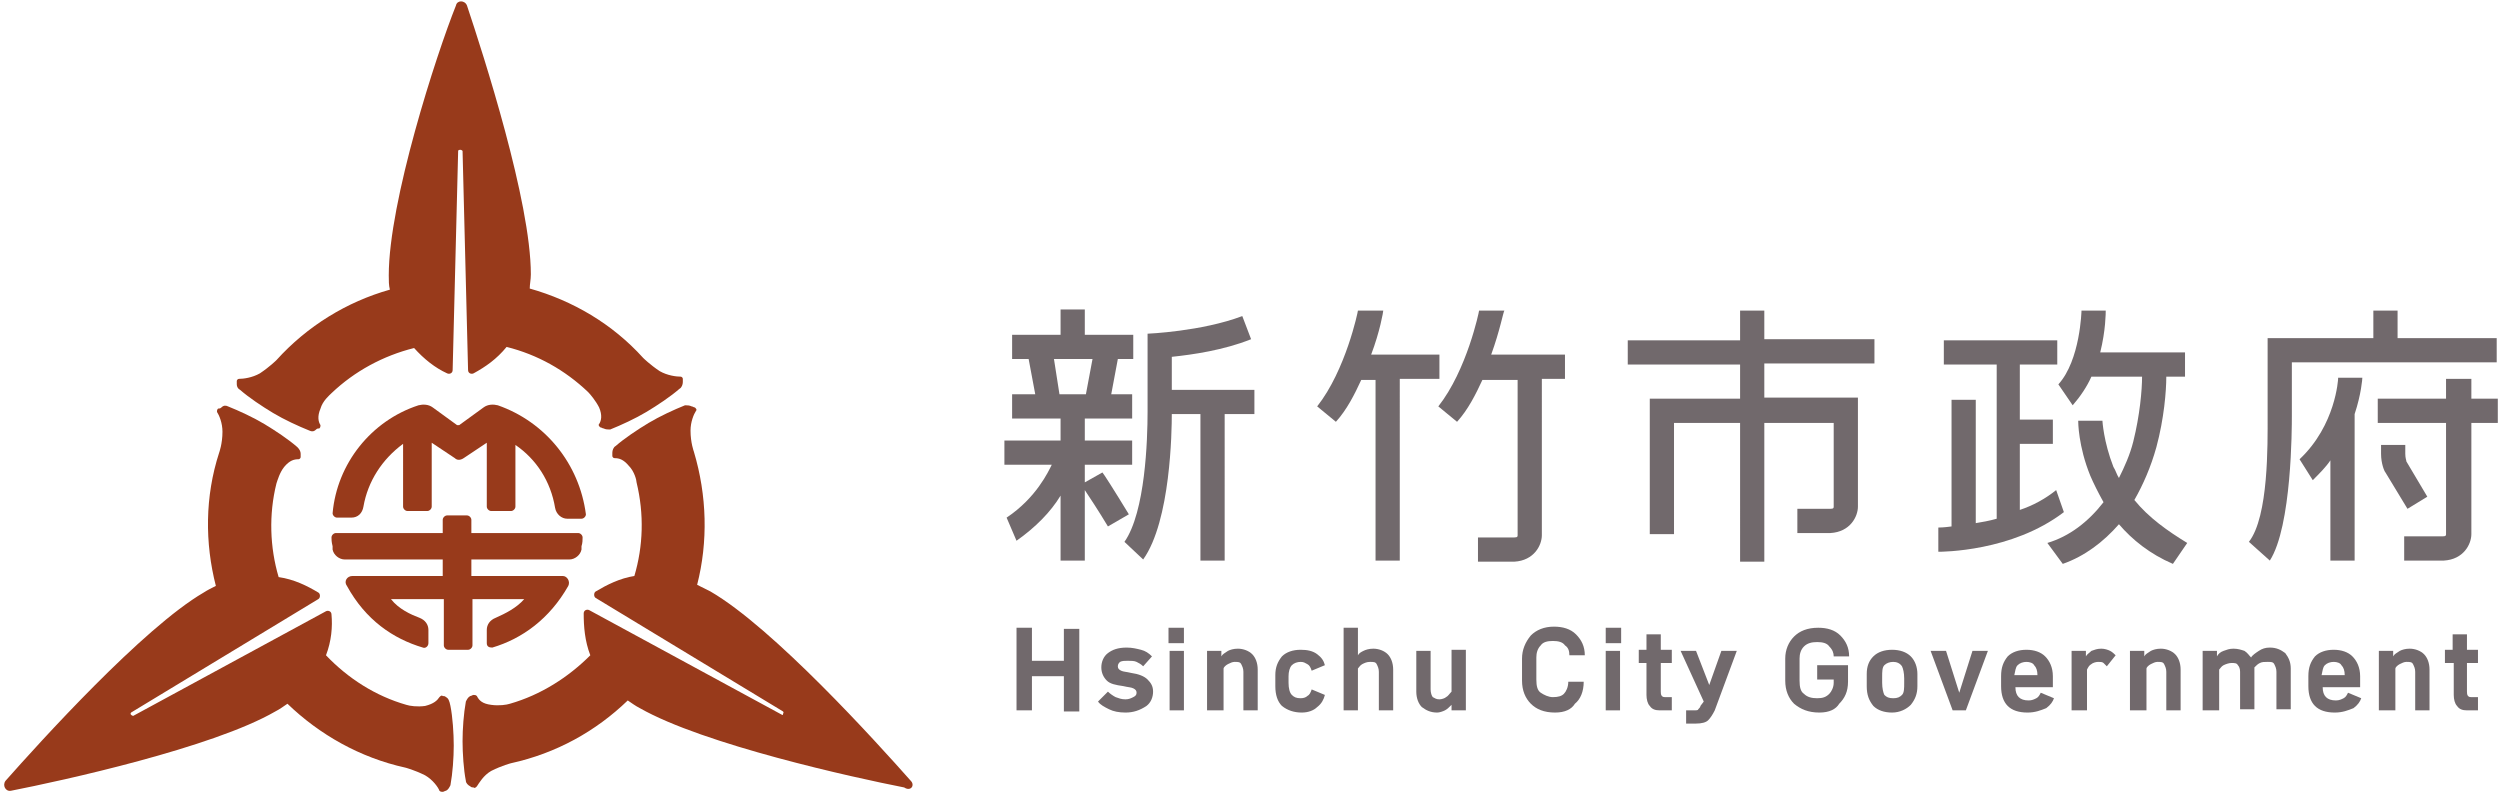 <?xml version="1.0" encoding="utf-8"?>
<svg version="1.1" xmlns="http://www.w3.org/2000/svg" xmlns:xlink="http://www.w3.org/1999/xlink" x="0px" y="0px"
	 viewBox="0 0 227 72" style="enable-background:new 0 0 227 72;" xml:space="preserve">
<style type="text/css">
	.st0{fill:#71696C;}
	.st1{fill:#983A1B;}
</style>
<g>
	<g>
		<g>
			<path class="st0" d="M160.2,28.2H158v2.7h-10.2v2.2H158v3.1h-8.2v12.3h2.2V38.4h6V51h2.2V38.4h6.3V46c0,0.1,0,0.2-0.3,0.2h-3v2.2
				h3l0,0c1.8-0.1,2.5-1.5,2.5-2.4v-9.9h-8.5v-3.1h10v-2.2h-10V28.2z"/>
			<path class="st0" d="M136.6,28.2h-2.3c0,0.1-1.1,5.4-3.7,8.7l1.7,1.4c1-1.1,1.7-2.5,2.3-3.8h3.2v14.1c0,0.1,0,0.2-0.3,0.2h-3.3
				v2.2h3.3l0,0c1.8-0.1,2.5-1.5,2.5-2.4V34.4h2.1v-2.2h-6.7C136.2,30,136.5,28.3,136.6,28.2z"/>
			<path class="st0" d="M130.7,34.4v-2.2h-6.2c0.8-2.1,1.1-3.9,1.1-4h-2.3c0,0.1-1.1,5.4-3.7,8.7l1.7,1.4c1-1.1,1.7-2.5,2.3-3.8h1.3
				v16.4h2.2V34.4H130.7z"/>
			<path class="st0" d="M186.7,44.5c-1,0.8-2.1,1.4-3.3,1.8v-6h3v-2.2h-3v-5h3.4v-2.2h-10.3v2.2h4.8v14c-0.7,0.2-1.3,0.3-1.9,0.4
				V36.3h-2.2v11.5c-0.7,0.1-1.1,0.1-1.2,0.1v2.2c0.3,0,6.7,0,11.4-3.6L186.7,44.5z"/>
			<path class="st0" d="M193.8,45.4c0.8-1.4,1.5-3,2-4.8c0.7-2.6,0.9-5.1,0.9-6.4h1.7V32h-7.7c0.5-2,0.5-3.6,0.5-3.8h-2.2
				c0,0-0.1,4.5-2.1,6.7l1.3,1.9c0.7-0.8,1.3-1.7,1.7-2.6h4.6c0,1.2-0.2,3.5-0.8,5.9c-0.3,1.2-0.8,2.3-1.3,3.3
				c-0.2-0.3-0.3-0.7-0.5-1c-0.9-2.3-1-4.2-1-4.2l-1.1,0h-1.1c0,0.1,0,2.3,1.1,5c0.3,0.7,0.7,1.5,1.2,2.4c-1.4,1.8-3.1,3.1-5.1,3.7
				l1.4,1.9c2-0.7,3.7-2,5.1-3.6c1.2,1.4,2.8,2.7,4.9,3.6l1.3-1.9C196.8,48.2,195.1,47,193.8,45.4z"/>
			<path class="st0" d="M224.3,34.4h-2.2v1.8h-6.2v2.2h6.2v10.1c0,0.1,0,0.2-0.3,0.2h-3.5v2.2h3.6l0,0c1.8-0.1,2.5-1.5,2.5-2.4V38.4
				h2.4v-2.2h-2.4V34.4z"/>
			<path class="st0" d="M217.7,30.7v-2.5h-2.2v2.5h-9.6v7.1c0,2.5,0.1,9.1-1.7,11.4l1.9,1.7c2-3.1,2-12.1,2-13.1v-4.9h18.6v-2.2
				H217.7z"/>
			<path class="st0" d="M212.3,34.4c0,0-0.2,4.2-3.5,7.3l1.2,1.9c0.6-0.6,1.2-1.2,1.6-1.8v9.1h2.2V37.6h0c0.6-1.8,0.7-3.2,0.7-3.3
				H212.3z"/>
			<path class="st0" d="M220.4,45.1l-1.9-3.2c0-0.1-0.1-0.3-0.1-0.7v-0.8h-2.2v0.8c0,0.9,0.3,1.6,0.4,1.7l2,3.3L220.4,45.1z"/>
			<path class="st0" d="M106.4,32.4c1.9-0.2,4.7-0.6,7.2-1.6l-0.8-2.1c-3.7,1.4-8.6,1.6-8.6,1.6l0,0.6l0,6.5c0,2.5-0.2,9.1-2.1,11.8
				l1.7,1.6c2.5-3.5,2.6-11.7,2.6-13.2h2.6v13.3h2.2V37.6h2.7v-2.2h-7.5V32.4z"/>
			<path class="st0" d="M102.5,46.7c-1.4-2.3-2.3-3.7-2.4-3.8l-1.6,0.9v-1.6h4.3V40h-4.3v-2h4.3v-2.2h-1.9l0.6-3.2h1.4v-2.2h-4.4
				v-2.3h-2.2v2.3h-4.4v2.2h1.5l0.6,3.2h-2.1V38h4.4v2h-5.1v2.2h4.3c-0.3,0.6-1.4,3-4.1,4.8l0.9,2.1c1.7-1.2,3.1-2.6,4-4.1v5.9h2.2
				v-6.4c0.4,0.6,1.2,1.8,2.1,3.3L102.5,46.7z M95.7,32.6h3.5l-0.6,3.2h-2.4L95.7,32.6z M96.3,42.2L96.3,42.2L96.3,42.2L96.3,42.2z"
				/>
		</g>
		<g>
			<path class="st0" d="M93.7,64.5h-1.4v-7.5h1.4V60h2.9v-2.9H98v7.5h-1.4v-3.2h-2.9V64.5z"/>
			<path class="st0" d="M102.2,64.7c-0.6,0-1.1-0.1-1.5-0.3c-0.4-0.2-0.8-0.4-1-0.7l0.9-0.9c0.2,0.2,0.5,0.4,0.7,0.5
				c0.3,0.1,0.5,0.2,0.9,0.2c0.3,0,0.5-0.1,0.7-0.2c0.2-0.1,0.3-0.2,0.3-0.4c0-0.2-0.1-0.3-0.3-0.4c-0.2-0.1-0.5-0.1-0.9-0.2
				c-0.7-0.1-1.2-0.2-1.5-0.5c-0.3-0.3-0.5-0.7-0.5-1.2c0-0.5,0.2-1,0.6-1.3c0.4-0.3,0.9-0.5,1.7-0.5c0.5,0,0.9,0.1,1.3,0.2
				c0.4,0.1,0.7,0.3,1,0.6l-0.8,0.9c-0.2-0.2-0.4-0.3-0.6-0.4c-0.2-0.1-0.5-0.1-0.8-0.1c-0.3,0-0.5,0-0.7,0.1
				c-0.1,0.1-0.2,0.2-0.2,0.4c0,0.2,0.1,0.3,0.3,0.4c0.2,0.1,0.5,0.1,0.9,0.2c0.7,0.1,1.2,0.3,1.5,0.6c0.3,0.3,0.5,0.6,0.5,1.1
				c0,0.5-0.2,1-0.6,1.3C103.5,64.5,102.9,64.7,102.2,64.7z"/>
			<path class="st0" d="M107.5,58.4h-1.4V57h1.4V58.4z M107.5,64.5h-1.3v-5.4h1.3V64.5z"/>
			<path class="st0" d="M110.9,64.5h-1.3v-5.4h1.3v0.5c0.1-0.2,0.3-0.3,0.6-0.5c0.2-0.1,0.5-0.2,0.9-0.2c0.5,0,1,0.2,1.3,0.5
				c0.3,0.3,0.5,0.8,0.5,1.4v3.7h-1.3V61c0-0.3-0.1-0.5-0.2-0.7c-0.1-0.2-0.3-0.2-0.6-0.2c-0.2,0-0.4,0.1-0.6,0.2
				c-0.2,0.1-0.4,0.3-0.4,0.4V64.5z"/>
			<path class="st0" d="M118.2,64.7c-0.7,0-1.3-0.2-1.8-0.6c-0.4-0.4-0.6-1-0.6-1.8v-1c0-0.7,0.2-1.2,0.6-1.7c0.4-0.4,1-0.6,1.7-0.6
				c0.6,0,1.1,0.1,1.5,0.4c0.4,0.3,0.6,0.6,0.7,1l-1.2,0.5c-0.1-0.3-0.2-0.5-0.4-0.6c-0.2-0.1-0.3-0.2-0.6-0.2
				c-0.3,0-0.6,0.1-0.8,0.3c-0.2,0.2-0.3,0.6-0.3,1V62c0,0.5,0.1,0.9,0.3,1.1c0.2,0.2,0.4,0.3,0.8,0.3c0.3,0,0.5-0.1,0.6-0.2
				c0.2-0.1,0.3-0.3,0.4-0.6l1.2,0.5c-0.1,0.4-0.3,0.8-0.7,1.1C119.3,64.5,118.8,64.7,118.2,64.7z"/>
			<path class="st0" d="M123.3,64.5H122v-7.5h1.3v2.5c0.1-0.2,0.3-0.3,0.5-0.4c0.2-0.1,0.5-0.2,0.9-0.2c0.5,0,1,0.2,1.3,0.5
				c0.3,0.3,0.5,0.8,0.5,1.4v3.7h-1.3V61c0-0.3-0.1-0.5-0.2-0.7c-0.1-0.2-0.3-0.2-0.6-0.2c-0.3,0-0.5,0.1-0.7,0.2
				c-0.2,0.1-0.3,0.3-0.4,0.4V64.5z"/>
			<path class="st0" d="M133.1,59.1v5.4h-1.3V64c-0.2,0.2-0.4,0.4-0.6,0.5c-0.2,0.1-0.5,0.2-0.7,0.2c-0.6,0-1-0.2-1.4-0.5
				c-0.3-0.3-0.5-0.8-0.5-1.4v-3.7h1.3v3.5c0,0.3,0.1,0.6,0.2,0.7c0.2,0.1,0.3,0.2,0.6,0.2c0.2,0,0.5-0.1,0.6-0.2
				c0.2-0.1,0.3-0.3,0.5-0.5v-3.8H133.1z"/>
			<path class="st0" d="M141.2,64.7c-1,0-1.7-0.3-2.2-0.8c-0.5-0.5-0.8-1.2-0.8-2.1v-2c0-0.8,0.3-1.5,0.8-2.1
				c0.5-0.5,1.2-0.8,2.1-0.8c0.8,0,1.5,0.2,2,0.7c0.5,0.5,0.8,1.1,0.8,1.9h-1.4c0-0.4-0.1-0.7-0.4-0.9c-0.2-0.3-0.6-0.4-1.1-0.4
				c-0.5,0-0.9,0.1-1.1,0.4c-0.3,0.3-0.4,0.7-0.4,1.1v2c0,0.6,0.1,1,0.4,1.2c0.3,0.2,0.7,0.4,1.1,0.4c0.5,0,0.8-0.1,1-0.3
				c0.2-0.2,0.4-0.6,0.4-1.1h1.4c0,0.9-0.3,1.6-0.8,2C142.7,64.4,142.1,64.7,141.2,64.7z"/>
			<path class="st0" d="M147.2,58.4h-1.4V57h1.4V58.4z M147.1,64.5h-1.3v-5.4h1.3V64.5z"/>
			<path class="st0" d="M150.7,64.5c-0.4,0-0.7-0.1-0.9-0.4c-0.2-0.2-0.3-0.6-0.3-1v-2.9h-0.7v-1.2h0.7v-1.4h1.3v1.4h1v1.2h-1v2.6
				c0,0.1,0,0.3,0.1,0.4c0.1,0.1,0.2,0.1,0.3,0.1h0.6v1.2H150.7z"/>
			<path class="st0" d="M154.7,63.7l-2.1-4.6h1.4l1.2,3.1l1.1-3.1h1.4l-2,5.4c-0.2,0.4-0.4,0.7-0.6,0.9c-0.2,0.2-0.6,0.3-1.1,0.3
				h-0.9v-1.2h0.8c0.1,0,0.3,0,0.3-0.1c0.1-0.1,0.2-0.2,0.2-0.3L154.7,63.7z"/>
			<path class="st0" d="M165.2,64.7c-1,0-1.7-0.3-2.3-0.8c-0.5-0.5-0.8-1.2-0.8-2.1v-2c0-0.8,0.3-1.5,0.8-2c0.5-0.5,1.2-0.8,2.2-0.8
				c0.8,0,1.5,0.2,2,0.7c0.5,0.5,0.8,1.1,0.8,1.9h-1.4c0-0.3-0.1-0.6-0.4-0.9c-0.2-0.3-0.6-0.4-1.1-0.4c-0.5,0-0.9,0.1-1.2,0.4
				c-0.3,0.3-0.4,0.7-0.4,1.1v2c0,0.6,0.1,1,0.4,1.2c0.3,0.3,0.7,0.4,1.2,0.4c0.5,0,0.8-0.1,1.1-0.4c0.2-0.2,0.4-0.6,0.4-1v-0.3
				h-1.5v-1.3h2.8v1.5c0,0.9-0.3,1.5-0.8,2C166.7,64.4,166.1,64.7,165.2,64.7z"/>
			<path class="st0" d="M169.5,62.3v-1.1c0-0.7,0.2-1.2,0.6-1.6c0.4-0.4,1-0.6,1.7-0.6c0.7,0,1.3,0.2,1.7,0.6c0.4,0.4,0.6,1,0.6,1.6
				v1.1c0,0.7-0.2,1.2-0.6,1.7c-0.4,0.4-1,0.7-1.7,0.7c-0.7,0-1.3-0.2-1.7-0.6C169.7,63.6,169.5,63.1,169.5,62.3z M171.9,60.1
				c-0.3,0-0.6,0.1-0.8,0.3c-0.2,0.2-0.2,0.6-0.2,1.1V62c0,0.5,0.1,0.9,0.2,1.1c0.2,0.2,0.4,0.3,0.8,0.3c0.4,0,0.6-0.1,0.8-0.3
				c0.2-0.2,0.2-0.6,0.2-1.1v-0.4c0-0.5-0.1-0.9-0.2-1.1C172.5,60.2,172.2,60.1,171.9,60.1z"/>
			<path class="st0" d="M177.3,64.5l-2-5.4h1.4l1.2,3.8l1.2-3.8h1.4l-2,5.4H177.3z"/>
			<path class="st0" d="M184.1,64.7c-0.8,0-1.4-0.2-1.8-0.6c-0.4-0.4-0.6-1-0.6-1.8v-0.9c0-0.8,0.2-1.3,0.6-1.8
				c0.4-0.4,1-0.6,1.7-0.6c0.7,0,1.3,0.2,1.7,0.6c0.4,0.4,0.7,1,0.7,1.8v1h-3.4c0,0.4,0.1,0.7,0.3,0.9c0.2,0.2,0.5,0.3,0.9,0.3
				c0.3,0,0.5-0.1,0.7-0.2c0.2-0.1,0.3-0.3,0.4-0.5l1.2,0.5c-0.1,0.3-0.3,0.6-0.7,0.9C185.3,64.5,184.8,64.7,184.1,64.7z M184,60.1
				c-0.3,0-0.6,0.1-0.8,0.3c-0.2,0.2-0.2,0.5-0.3,0.9h2.1c0-0.4-0.1-0.7-0.3-0.9C184.6,60.2,184.3,60.1,184,60.1z"/>
			<path class="st0" d="M189.4,64.5h-1.3v-5.4h1.3v0.5c0.1-0.2,0.3-0.3,0.5-0.5c0.3-0.1,0.5-0.2,0.9-0.2c0.3,0,0.6,0.1,0.8,0.2
				c0.2,0.1,0.4,0.3,0.5,0.4l-0.8,1c-0.1-0.1-0.2-0.2-0.3-0.3c-0.1-0.1-0.3-0.1-0.5-0.1c-0.2,0-0.5,0.1-0.6,0.2
				c-0.2,0.1-0.3,0.3-0.4,0.5V64.5z"/>
			<path class="st0" d="M194.7,64.5h-1.3v-5.4h1.3v0.5c0.1-0.2,0.3-0.3,0.6-0.5c0.2-0.1,0.5-0.2,0.9-0.2c0.5,0,1,0.2,1.3,0.5
				c0.3,0.3,0.5,0.8,0.5,1.4v3.7h-1.3V61c0-0.3-0.1-0.5-0.2-0.7c-0.1-0.2-0.3-0.2-0.6-0.2c-0.2,0-0.4,0.1-0.6,0.2
				c-0.2,0.1-0.4,0.3-0.4,0.4V64.5z"/>
			<path class="st0" d="M201.3,64.5H200v-5.4h1.3v0.5c0.1-0.2,0.3-0.4,0.6-0.5c0.3-0.1,0.5-0.2,0.9-0.2c0.4,0,0.7,0.1,1,0.2
				c0.3,0.2,0.4,0.4,0.6,0.6c0.1-0.2,0.4-0.4,0.7-0.6c0.3-0.2,0.6-0.3,1-0.3c0.6,0,1,0.2,1.4,0.5c0.3,0.4,0.5,0.8,0.5,1.4v3.7h-1.3
				V61c0-0.3-0.1-0.5-0.2-0.7c-0.1-0.2-0.3-0.2-0.6-0.2c-0.3,0-0.5,0-0.7,0.1c-0.2,0.1-0.3,0.2-0.5,0.4v3.8h-1.3V61
				c0-0.3-0.1-0.5-0.2-0.6c-0.1-0.2-0.3-0.2-0.6-0.2c-0.2,0-0.5,0.1-0.7,0.2c-0.2,0.1-0.3,0.3-0.4,0.4V64.5z"/>
			<path class="st0" d="M212,64.7c-0.8,0-1.4-0.2-1.8-0.6c-0.4-0.4-0.6-1-0.6-1.8v-0.9c0-0.8,0.2-1.3,0.6-1.8c0.4-0.4,1-0.6,1.7-0.6
				c0.7,0,1.3,0.2,1.7,0.6c0.4,0.4,0.7,1,0.7,1.8v1h-3.4c0,0.4,0.1,0.7,0.3,0.9c0.2,0.2,0.5,0.3,0.9,0.3c0.3,0,0.5-0.1,0.7-0.2
				c0.2-0.1,0.3-0.3,0.4-0.5l1.2,0.5c-0.1,0.3-0.3,0.6-0.7,0.9C213.2,64.5,212.7,64.7,212,64.7z M211.9,60.1c-0.3,0-0.6,0.1-0.8,0.3
				c-0.2,0.2-0.2,0.5-0.3,0.9h2.1c0-0.4-0.1-0.7-0.3-0.9C212.5,60.2,212.2,60.1,211.9,60.1z"/>
			<path class="st0" d="M217.3,64.5h-1.3v-5.4h1.3v0.5c0.1-0.2,0.3-0.3,0.6-0.5c0.2-0.1,0.5-0.2,0.9-0.2c0.5,0,1,0.2,1.3,0.5
				c0.3,0.3,0.5,0.8,0.5,1.4v3.7h-1.3V61c0-0.3-0.1-0.5-0.2-0.7c-0.1-0.2-0.3-0.2-0.6-0.2c-0.2,0-0.4,0.1-0.6,0.2
				c-0.2,0.1-0.4,0.3-0.4,0.4V64.5z"/>
			<path class="st0" d="M224,64.5c-0.4,0-0.7-0.1-0.9-0.4c-0.2-0.2-0.3-0.6-0.3-1v-2.9H222v-1.2h0.7v-1.4h1.3v1.4h1v1.2h-1v2.6
				c0,0.1,0,0.3,0.1,0.4c0.1,0.1,0.2,0.1,0.3,0.1h0.6v1.2H224z"/>
		</g>
	</g>
	<g>
		<path class="st1" d="M45.2,36.8c-0.4-0.1-0.9-0.1-1.3,0.2l-2.2,1.6c-0.1,0-0.1,0-0.2,0L39.3,37c-0.4-0.3-0.9-0.3-1.3-0.2
			c-4.3,1.4-7.4,5.3-7.8,9.8c0,0.2,0.2,0.4,0.4,0.4h1.3c0.6,0,1-0.4,1.1-1c0.4-2.3,1.7-4.3,3.6-5.7V46c0,0.2,0.2,0.4,0.4,0.4h1.8
			c0.2,0,0.4-0.2,0.4-0.4v-5.8l2.1,1.4c0.2,0.2,0.5,0.2,0.8,0l2.1-1.4V46c0,0.2,0.2,0.4,0.4,0.4h1.8c0.2,0,0.4-0.2,0.4-0.4v-5.6
			c1.9,1.3,3.2,3.3,3.6,5.7c0.1,0.6,0.6,1,1.1,1h1.3c0.2,0,0.4-0.2,0.4-0.4C52.6,42.1,49.5,38.3,45.2,36.8z"/>
		<path class="st1" d="M51.7,50.8c0.5,0,1-0.4,1.1-0.9c0-0.1,0-0.2,0-0.3c0.1-0.3,0.1-0.6,0.1-0.8c0-0.2-0.2-0.4-0.4-0.4h-9.7v-1.2
			c0-0.2-0.2-0.4-0.4-0.4h-1.8c-0.2,0-0.4,0.2-0.4,0.4v1.2h-9.7c-0.2,0-0.4,0.2-0.4,0.4c0,0.2,0,0.4,0.1,0.8c0,0.1,0,0.2,0,0.3
			c0.1,0.5,0.6,0.9,1.1,0.9h8.9v1.5H32c-0.5,0-0.8,0.5-0.5,0.9c1.7,3.1,4.2,4.8,6.9,5.6c0.2,0.1,0.5-0.1,0.5-0.4v-1.2
			c0-0.5-0.3-0.9-0.8-1.1c-0.8-0.3-1.9-0.8-2.6-1.7h4.8v4.2c0,0.2,0.2,0.4,0.4,0.4h1.8c0.2,0,0.4-0.2,0.4-0.4v-4.2h4.7
			c-0.7,0.8-1.7,1.3-2.6,1.7c-0.5,0.2-0.8,0.6-0.8,1.1v1.2c0,0.3,0.2,0.4,0.5,0.4c2.7-0.8,5.2-2.6,6.9-5.6c0.2-0.4-0.1-0.9-0.5-0.9
			h-8.3v-1.5H51.7z"/>
	</g>
	<g>
		<path class="st1" d="M21.8,35.4c0.8,0.7,2,1.5,3,2.1c0,0,0,0,0,0c0,0,0,0,0,0c1,0.6,2.3,1.2,3.3,1.6c0.2,0.1,0.4,0.1,0.6-0.1
			c0.1-0.1,0.2-0.1,0.3-0.1c0.1-0.1,0.1-0.2,0.1-0.3c-0.2-0.3-0.3-0.8,0-1.5c0.2-0.7,0.8-1.2,1-1.4c2.1-2,4.7-3.4,7.5-4.1
			c0.9,1,1.9,1.8,3,2.3c0.2,0.1,0.5,0,0.5-0.3l0.5-19.9c0,0,0-0.1,0.2-0.1c0.1,0,0.2,0.1,0.2,0.1l0.5,19.9c0,0.3,0.3,0.4,0.5,0.3
			c1.1-0.6,2.1-1.3,3-2.4c2.8,0.7,5.3,2.1,7.4,4.1c0.2,0.2,0.7,0.8,1,1.4c0.3,0.7,0.2,1.2,0,1.5c-0.1,0.1,0,0.2,0.1,0.3
			c0.1,0,0.2,0.1,0.3,0.1c0.2,0.1,0.4,0.1,0.6,0.1c1-0.4,2.3-1,3.3-1.6c0,0,0,0,0,0c0,0,0,0,0,0l0,0c1-0.6,2.2-1.4,3-2.1
			c0.2-0.1,0.3-0.4,0.3-0.6c0-0.1,0-0.2,0-0.3c0-0.1-0.1-0.2-0.2-0.2c-0.4,0-1.2-0.1-1.9-0.5c-0.9-0.6-1.5-1.2-1.5-1.2l0,0
			c-2.8-3.1-6.4-5.2-10.3-6.3c0-0.4,0.1-0.8,0.1-1.3c0-6.6-4.3-19.9-5.8-24.4c-0.2-0.5-0.9-0.5-1,0C39.6,5,35.3,18.3,35.3,25
			c0,0.5,0,0.9,0.1,1.3c-3.9,1.1-7.5,3.3-10.3,6.4l0,0c0,0-0.6,0.6-1.5,1.2c-0.7,0.4-1.5,0.5-1.9,0.5c-0.1,0-0.2,0.1-0.2,0.2
			c0,0.1,0,0.2,0,0.3C21.5,35.1,21.6,35.3,21.8,35.4z"/>
		<path class="st1" d="M40.5,63.3c-0.1-0.1-0.2-0.1-0.3-0.1c-0.1-0.1-0.2,0-0.3,0.1c-0.2,0.3-0.5,0.6-1.3,0.8
			c-0.7,0.1-1.4,0-1.7-0.1c-2.8-0.8-5.3-2.4-7.3-4.5c0.5-1.3,0.6-2.6,0.5-3.7c0-0.3-0.3-0.4-0.5-0.3l-17.5,9.5c0,0-0.1,0-0.2-0.1
			c-0.1-0.1,0-0.2,0-0.2l17-10.3c0.2-0.1,0.2-0.5,0-0.6c-1-0.6-2.2-1.2-3.6-1.4c-0.8-2.7-0.9-5.7-0.2-8.5c0.1-0.3,0.3-1,0.7-1.5
			c0.5-0.6,0.9-0.7,1.3-0.7c0.1,0,0.2-0.1,0.2-0.2c0-0.1,0-0.2,0-0.3c0-0.2-0.1-0.4-0.3-0.6c-0.8-0.7-2-1.5-3-2.1v0c0,0,0,0,0,0
			c0,0,0,0,0,0l0,0c-1-0.6-2.3-1.2-3.3-1.6c-0.2-0.1-0.4-0.1-0.6,0.1c-0.1,0.1-0.2,0.1-0.3,0.1c-0.1,0.1-0.1,0.2-0.1,0.3
			c0.2,0.3,0.5,1,0.5,1.8c0,1.1-0.3,1.9-0.3,1.9l0,0c-1.3,4-1.3,8.2-0.3,12.1c-0.4,0.2-0.8,0.4-1.1,0.6C13,57,3.6,67.4,0.5,70.9
			c-0.3,0.4,0,1,0.5,0.9c4.6-0.9,18.3-3.9,24-7.2c0.4-0.2,0.8-0.5,1.1-0.7c2.9,2.8,6.6,4.9,10.7,5.8v0c0,0,0.8,0.2,1.8,0.7
			c0.7,0.4,1.2,1.1,1.3,1.4c0.1,0.1,0.2,0.1,0.3,0.1c0.1,0,0.2-0.1,0.3-0.1c0.2-0.1,0.3-0.3,0.4-0.5c0.2-1.1,0.3-2.5,0.3-3.6
			c0,0,0,0,0,0c0,0,0,0,0,0c0-1.1-0.1-2.6-0.3-3.6C40.8,63.6,40.7,63.4,40.5,63.3z"/>
		<path class="st1" d="M82.7,70.9C79.6,67.4,70.2,57,64.5,53.7c-0.4-0.2-0.8-0.4-1.2-0.6c1-3.9,0.9-8.1-0.3-12.1l0,0
			c0,0-0.3-0.8-0.3-1.9c0-0.8,0.3-1.5,0.5-1.8c0.1-0.1,0-0.2-0.1-0.3c-0.1,0-0.2-0.1-0.3-0.1c-0.2-0.1-0.4-0.1-0.6-0.1
			c-1,0.4-2.3,1-3.3,1.6c0,0,0,0,0,0c0,0,0,0,0,0c-1,0.6-2.2,1.4-3,2.1c-0.2,0.1-0.3,0.4-0.3,0.6c0,0.1,0,0.2,0,0.3
			c0,0.1,0.1,0.2,0.2,0.2c0.4,0,0.8,0.1,1.3,0.7c0.5,0.5,0.7,1.3,0.7,1.5c0.7,2.9,0.6,5.8-0.2,8.5c-1.3,0.2-2.5,0.8-3.5,1.4
			c-0.2,0.1-0.2,0.5,0,0.6l17,10.3c0,0,0.1,0.1,0,0.2C71.1,65,71,64.9,71,64.9l-17.5-9.5c-0.2-0.1-0.5,0-0.5,0.3
			c0,1.2,0.1,2.5,0.6,3.8c-2,2-4.5,3.6-7.3,4.4c-0.3,0.1-1,0.2-1.7,0.1c-0.8-0.1-1.1-0.4-1.3-0.8c-0.1-0.1-0.2-0.1-0.3-0.1
			c-0.1,0-0.2,0.1-0.3,0.1c-0.2,0.1-0.3,0.3-0.4,0.5c-0.2,1.1-0.3,2.5-0.3,3.6l0,0c0,0,0,0,0,0c0,0,0,0,0,0l0,0
			c0,1.1,0.1,2.6,0.3,3.6c0,0.2,0.2,0.4,0.4,0.5c0.1,0.1,0.2,0.1,0.3,0.1c0.1,0.1,0.2,0,0.3-0.1c0.2-0.3,0.6-1,1.3-1.4
			c1-0.5,1.8-0.7,1.8-0.7v0c4.1-0.9,7.7-2.9,10.6-5.7c0.3,0.2,0.7,0.5,1.1,0.7c5.8,3.3,19.4,6.3,24,7.2
			C82.7,71.9,83.1,71.3,82.7,70.9z"/>
	</g>
</g>
</svg>
